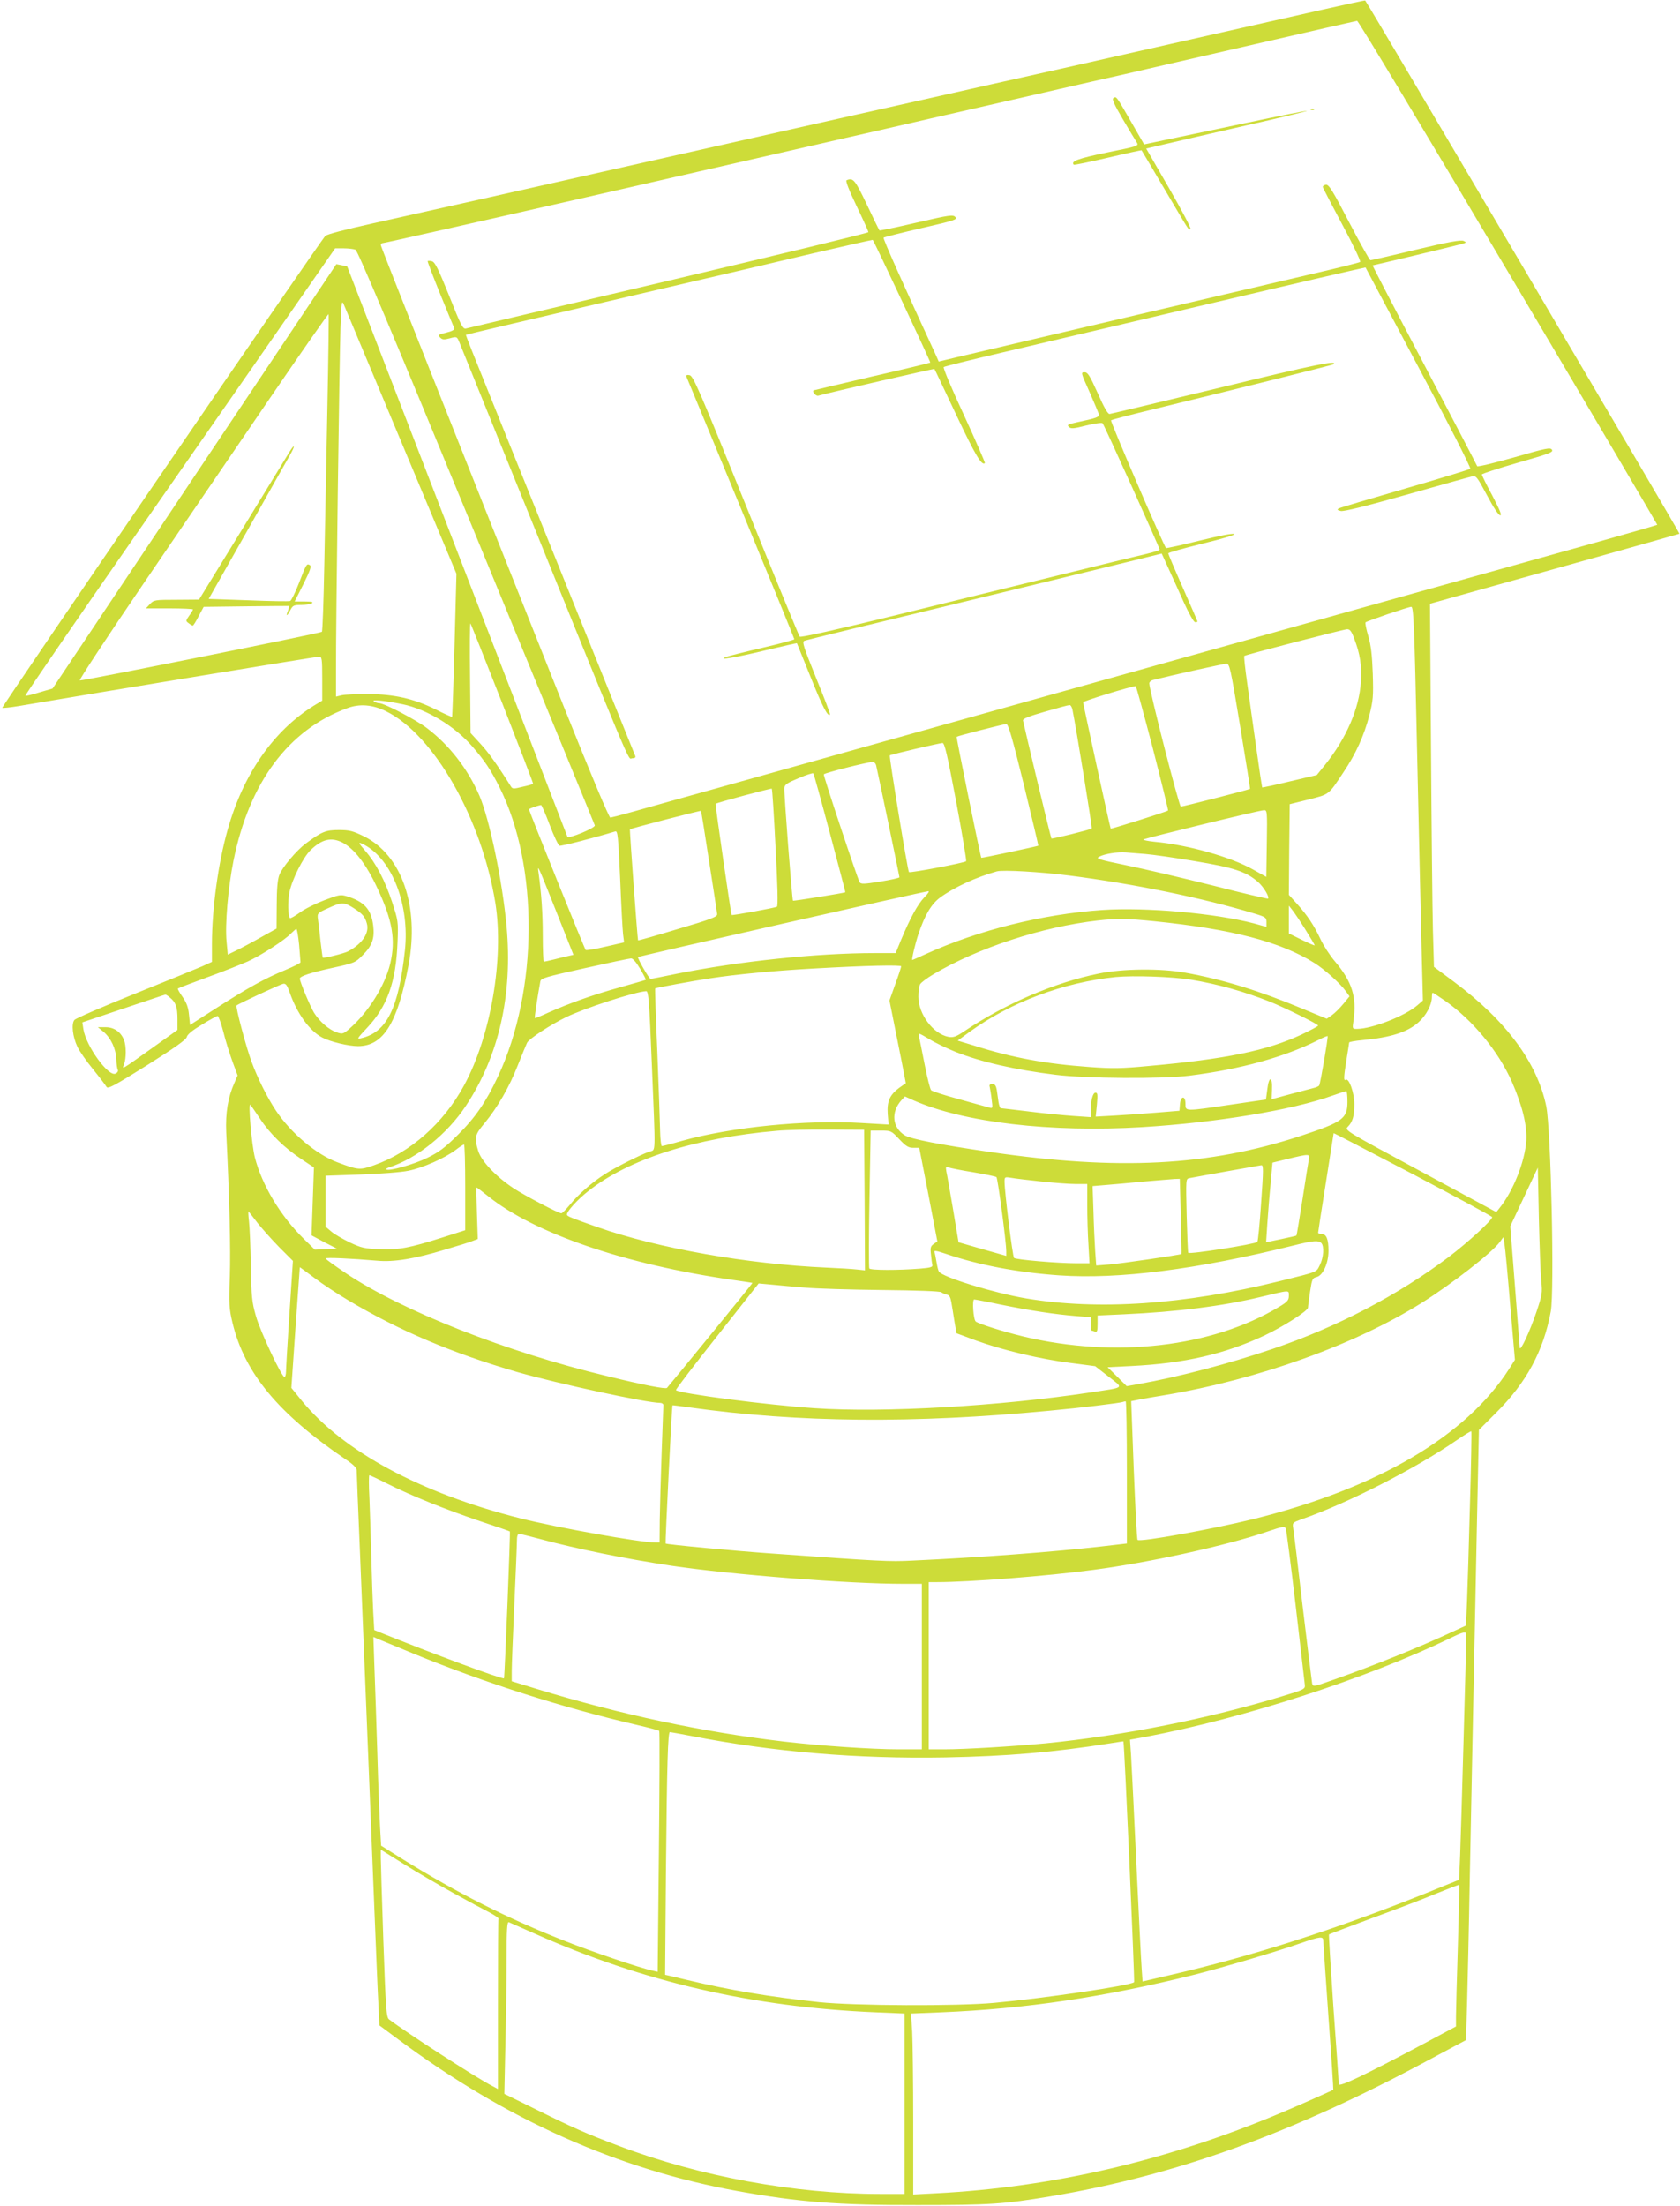 <?xml version="1.0" standalone="no"?>
<!DOCTYPE svg PUBLIC "-//W3C//DTD SVG 20010904//EN"
 "http://www.w3.org/TR/2001/REC-SVG-20010904/DTD/svg10.dtd">
<svg version="1.0" xmlns="http://www.w3.org/2000/svg"
 width="975pt" height="1280pt" viewBox="0 0 975 1280"
 preserveAspectRatio="xMidYMid meet">
<g transform="translate(0,1280) scale(0.1,-0.1)"
fill="#cddc39" stroke="none">
<path d="M7680 12745 c-230 -52 -736 -166 -1532 -346 -219 -49 -578 -129 -798
-179 -220 -49 -579 -130 -797 -179 -912 -206 -1321 -297 -1718 -387 -231 -52
-535 -120 -675 -151 -153 -34 -262 -62 -272 -72 -26 -25 -1880 -2732 -1875
-2738 3 -2 47 2 99 11 525 89 1726 286 1740 286 16 0 18 -12 18 -127 l0 -128
-48 -29 c-236 -147 -411 -399 -501 -721 -55 -194 -91 -459 -91 -663 l0 -103
-57 -26 c-32 -14 -209 -86 -393 -160 -184 -74 -341 -142 -348 -151 -19 -23
-10 -98 17 -155 12 -26 53 -85 91 -131 38 -47 73 -93 78 -102 8 -14 43 5 235
125 160 101 227 148 231 164 3 15 34 40 88 72 45 28 86 50 91 50 5 0 20 -41
33 -91 12 -50 37 -128 53 -173 l30 -81 -19 -44 c-37 -83 -52 -174 -47 -286 19
-379 26 -679 21 -835 -6 -162 -4 -189 15 -269 70 -293 267 -530 659 -795 42
-28 62 -48 62 -62 0 -11 9 -235 20 -497 23 -568 53 -1302 80 -1982 11 -272 22
-551 26 -618 l6 -124 112 -83 c624 -464 1273 -753 1971 -879 351 -63 576 -81
1040 -80 420 0 500 5 770 50 730 122 1401 364 2196 791 l217 116 6 201 c3 111
11 444 16 741 6 297 15 747 20 1000 5 253 15 716 21 1029 l12 569 101 101
c175 174 274 358 316 586 22 119 1 1056 -26 1190 -52 253 -232 497 -535 723
l-117 87 -6 212 c-3 117 -8 591 -11 1054 l-6 841 218 61 c120 33 445 125 723
202 278 78 506 142 507 143 3 4 -1817 3092 -1824 3094 -5 1 -114 -23 -243 -52z
m1074 -1526 c477 -804 865 -1463 864 -1464 -2 -2 -140 -42 -308 -89 -1053
-294 -1376 -384 -1990 -556 -377 -105 -910 -254 -1185 -331 -1050 -294 -1365
-382 -1855 -519 -278 -77 -554 -155 -615 -172 -60 -17 -116 -31 -123 -32 -7
-1 -112 249 -266 634 -688 1726 -1066 2678 -1066 2688 0 7 6 12 14 12 8 0 518
115 1133 255 615 141 1217 278 1338 306 121 28 299 68 395 90 96 22 231 53
300 69 69 16 226 52 350 80 124 28 311 71 415 95 105 24 271 62 370 84 99 23
441 102 760 175 319 74 585 134 591 135 7 1 402 -657 878 -1460z m-6691 132
c13 -5 221 -499 702 -1667 376 -913 685 -1666 687 -1673 4 -15 -154 -80 -159
-66 -2 6 -290 752 -641 1660 l-637 1649 -32 7 -31 6 -824 -1231 -823 -1231
-75 -22 c-41 -13 -79 -22 -83 -20 -4 1 281 416 633 922 353 506 759 1090 903
1297 l262 377 50 0 c28 0 58 -4 68 -8z m267 -1118 l319 -762 -11 -413 c-6
-227 -13 -415 -14 -417 -2 -2 -45 17 -96 43 -127 63 -241 88 -393 89 -66 0
-135 -3 -152 -7 l-33 -8 0 154 c-1 263 20 1815 26 1987 6 156 7 163 21 130 8
-19 158 -377 333 -796z m-430 201 c-6 -297 -14 -709 -18 -916 -4 -207 -10
-380 -14 -384 -9 -8 -1388 -285 -1405 -282 -6 2 162 257 374 568 212 311 538
789 725 1063 187 274 342 496 345 494 2 -3 -1 -247 -7 -543z m6324 -1986 c10
-458 22 -972 26 -1143 l8 -310 -31 -27 c-72 -63 -263 -137 -351 -138 -28 0
-28 0 -21 48 20 136 -8 226 -107 343 -30 35 -68 94 -85 131 -38 80 -74 135
-137 205 l-46 51 2 263 3 263 109 27 c122 31 115 25 202 157 73 108 120 213
151 331 22 87 24 110 20 241 -4 108 -10 164 -26 219 -12 40 -19 76 -16 80 9 8
246 89 265 90 14 1 18 -94 34 -831z m-5308 269 c99 -254 180 -463 178 -465 -1
-2 -28 -10 -61 -17 -52 -13 -59 -13 -68 2 -73 117 -131 199 -178 249 l-56 61
-3 320 c-2 177 -1 319 2 316 3 -2 86 -212 186 -466z m4944 376 c34 -90 43
-151 38 -248 -9 -155 -84 -328 -209 -484 l-47 -58 -157 -37 c-86 -21 -158 -36
-160 -35 -1 2 -17 105 -34 229 -18 124 -41 294 -53 378 -12 83 -19 154 -17
156 7 7 572 153 596 155 17 1 26 -10 43 -56z m-663 -505 c33 -200 59 -364 58
-365 -2 -4 -389 -103 -402 -103 -10 0 -183 675 -183 715 0 8 10 17 23 20 137
34 407 93 423 94 20 1 24 -16 81 -361z m-507 -128 c51 -199 91 -362 89 -363
-12 -8 -331 -108 -333 -105 -3 3 -157 710 -160 733 -1 7 268 90 305 94 3 1 47
-161 99 -359z m-4354 254 c141 -29 303 -127 405 -245 72 -83 107 -135 158
-237 229 -457 225 -1180 -9 -1678 -70 -149 -131 -238 -234 -340 -74 -73 -108
-99 -176 -132 -77 -38 -225 -80 -238 -67 -3 2 4 7 14 11 162 51 339 193 448
358 192 290 272 645 236 1041 -24 261 -98 618 -157 757 -68 157 -175 295 -306
394 -63 48 -247 144 -276 144 -9 0 -23 5 -31 10 -19 13 66 5 166 -16z m-95
-41 c278 -137 555 -624 634 -1113 51 -322 -27 -775 -183 -1060 -119 -218 -309
-386 -521 -461 -83 -29 -90 -29 -213 17 -123 46 -269 169 -356 299 -51 77
-106 186 -143 287 -30 81 -93 317 -86 324 9 9 254 123 271 126 15 2 22 -8 36
-47 43 -125 117 -228 192 -266 47 -24 150 -49 206 -49 146 0 229 132 293 470
64 341 -39 638 -258 747 -66 32 -84 37 -147 37 -75 0 -98 -9 -191 -78 -54 -40
-137 -138 -154 -183 -10 -26 -15 -81 -15 -174 l-1 -137 -90 -50 c-49 -28 -113
-62 -142 -76 l-51 -25 -7 75 c-10 98 9 316 40 470 92 455 319 760 660 885 72
27 147 21 226 -18z m3983 10 c22 -109 116 -686 112 -690 -7 -7 -230 -62 -234
-58 -4 3 -159 653 -165 685 -1 10 33 24 128 51 72 21 135 38 142 38 6 1 14
-11 17 -26z m-282 -436 c47 -193 85 -353 84 -354 -3 -3 -330 -73 -331 -70 -5
7 -146 699 -143 702 5 5 270 73 288 74 12 1 35 -81 102 -352z m-393 -97 c35
-187 61 -343 58 -347 -11 -10 -328 -70 -332 -63 -8 12 -116 673 -111 677 5 5
282 70 306 72 12 1 28 -69 79 -339z m-464 208 c13 -55 135 -642 135 -648 0 -4
-50 -15 -111 -25 -95 -15 -112 -16 -120 -4 -12 19 -211 617 -208 626 2 8 245
69 281 72 11 1 20 -8 23 -21z m-269 -391 c50 -188 91 -343 90 -344 -4 -4 -300
-52 -304 -49 -5 6 -53 628 -50 655 2 19 18 29 83 56 44 19 82 31 85 28 3 -2
46 -158 96 -346z m-315 -84 c12 -222 15 -340 8 -344 -12 -7 -259 -52 -263 -48
-4 6 -96 642 -93 645 6 7 322 91 326 88 3 -3 13 -156 22 -341z m-1311 131 c24
-64 50 -118 57 -121 9 -4 199 45 324 83 14 4 17 -28 28 -273 6 -153 14 -299
17 -324 l6 -47 -109 -25 c-59 -14 -111 -22 -114 -19 -7 7 -329 807 -329 816 0
4 47 21 70 25 3 1 26 -51 50 -115z m925 -210 c25 -159 46 -297 47 -307 3 -16
-30 -29 -227 -87 -126 -38 -230 -68 -232 -66 -3 3 -50 640 -47 644 3 5 409
110 412 107 2 -2 23 -133 47 -291z m3237 102 l-3 -194 -77 43 c-129 73 -378
143 -573 161 -38 4 -67 10 -63 13 7 7 671 169 699 170 19 1 20 -4 17 -193z
m-5364 5 c68 -35 138 -126 202 -264 88 -188 107 -299 75 -437 -31 -130 -127
-283 -237 -379 -36 -31 -40 -32 -74 -21 -44 15 -98 61 -131 113 -22 35 -83
181 -83 199 0 14 64 35 193 63 124 27 130 30 172 73 55 55 70 97 61 171 -11
94 -51 139 -151 170 -38 12 -47 10 -132 -22 -50 -19 -115 -51 -143 -72 -28
-20 -54 -35 -57 -32 -12 13 -14 97 -3 151 15 74 80 202 122 243 67 65 121 77
186 44z m125 -12 c163 -86 265 -350 237 -613 -37 -338 -105 -475 -254 -510
-27 -7 -24 -2 35 61 117 124 167 266 176 493 5 123 4 127 -31 235 -41 125 -95
228 -156 298 -43 49 -44 55 -7 36z m4534 -54 c40 -3 168 -21 285 -41 229 -38
300 -61 370 -122 32 -29 67 -87 57 -96 -2 -2 -145 31 -316 75 -172 43 -397 96
-500 117 -169 35 -186 40 -164 51 31 17 106 29 156 25 22 -2 72 -6 112 -9z
m-3413 -348 l94 -237 -26 -6 c-15 -3 -52 -12 -83 -20 -31 -8 -60 -14 -63 -14
-3 0 -6 69 -6 153 0 133 -8 242 -25 367 -7 48 -3 39 109 -243z m2971 223 c377
-48 778 -131 1073 -220 67 -20 72 -24 72 -50 l0 -28 -72 20 c-224 59 -627 95
-880 78 -348 -24 -721 -117 -1026 -256 -41 -19 -76 -34 -77 -34 -6 0 16 93 35
150 38 112 75 175 127 213 79 58 209 118 328 151 36 10 257 -3 420 -24z m-841
-127 c-38 -40 -81 -118 -134 -245 l-32 -78 -121 0 c-336 0 -784 -47 -1150
-120 -81 -17 -149 -30 -151 -30 -9 0 -78 121 -73 127 5 5 1660 381 1685 382 7
1 -3 -16 -24 -36z m-3313 -61 c53 -34 67 -50 78 -90 16 -55 -26 -118 -109
-162 -23 -12 -142 -42 -147 -36 -1 1 -7 44 -13 96 -5 52 -12 110 -15 128 -4
33 -2 35 58 62 78 36 93 37 148 2z m5524 -124 c30 -48 55 -90 55 -93 0 -3 -34
12 -75 32 l-75 37 0 81 0 80 20 -25 c11 -14 45 -64 75 -112z m-877 47 c453
-46 736 -120 931 -243 58 -36 151 -120 183 -165 l20 -28 -36 -44 c-20 -24 -50
-54 -66 -65 l-30 -21 -143 59 c-247 103 -460 169 -677 208 -143 26 -365 24
-504 -5 -256 -52 -542 -175 -779 -334 -49 -33 -64 -38 -93 -33 -88 17 -174
131 -174 233 0 30 4 62 10 72 5 10 40 36 77 58 260 154 630 275 953 312 115
13 168 12 328 -4z m-4962 -137 c4 -51 8 -97 8 -101 1 -5 -40 -25 -90 -46 -117
-48 -214 -102 -400 -221 l-151 -97 -6 58 c-4 43 -13 69 -37 104 -18 25 -30 48
-28 49 1 2 79 32 172 66 94 34 199 76 235 92 75 34 215 124 250 162 14 14 28
26 31 26 4 0 11 -42 16 -92z m1979 -139 c20 -34 35 -63 33 -64 -2 -2 -70 -21
-151 -44 -159 -44 -295 -93 -416 -147 -41 -19 -75 -33 -77 -31 -3 2 17 133 32
213 3 18 31 26 256 76 139 31 261 57 270 57 11 1 30 -22 53 -60z m1515 14 c0
-5 -15 -51 -34 -103 l-34 -95 48 -240 c27 -132 47 -240 47 -240 -1 -1 -19 -13
-40 -28 -54 -41 -70 -78 -65 -151 l5 -61 -156 9 c-325 20 -759 -24 -1045 -104
-58 -17 -110 -30 -115 -30 -4 0 -9 39 -10 88 -1 48 -8 253 -16 456 -9 203 -14
370 -13 371 6 4 228 45 323 59 148 23 376 44 590 56 315 18 515 22 515 13z
m1680 -77 c158 -26 307 -68 460 -128 89 -36 280 -130 280 -139 0 -3 -44 -27
-97 -52 -199 -93 -439 -142 -885 -182 -158 -15 -212 -16 -346 -6 -251 18 -444
53 -665 123 l-99 30 68 50 c239 173 545 288 849 319 104 10 327 2 435 -15z
m-3127 -493 c22 -542 24 -492 -14 -505 -52 -18 -201 -93 -259 -131 -75 -48
-155 -118 -203 -178 -23 -27 -44 -49 -49 -49 -17 0 -213 103 -277 145 -104 69
-188 158 -206 218 -23 77 -20 92 38 161 76 93 142 207 193 337 25 63 49 121
53 129 12 23 137 105 226 148 106 52 399 147 465 151 14 1 18 -56 33 -426z
m4604 370 c161 -113 309 -293 387 -469 61 -139 89 -254 84 -342 -8 -122 -76
-293 -155 -391 l-19 -24 -441 238 c-435 234 -441 237 -421 257 28 28 38 62 38
131 0 66 -31 154 -50 142 -13 -8 -12 13 5 120 8 50 15 93 15 96 0 4 35 10 78
14 162 15 261 46 325 104 44 39 76 100 77 144 0 15 2 27 5 27 2 0 34 -21 72
-47z m-7401 19 c34 -27 44 -56 44 -125 l0 -63 -147 -105 c-186 -132 -175 -126
-163 -94 13 34 13 106 0 140 -18 47 -58 75 -107 75 l-45 0 32 -26 c44 -37 73
-100 75 -160 1 -28 5 -56 9 -62 3 -6 -2 -16 -13 -21 -40 -22 -171 157 -187
257 l-6 40 238 80 c132 44 241 81 244 81 3 0 15 -7 26 -17z m4559 -315 c145
-58 344 -104 580 -133 171 -22 626 -25 780 -5 295 37 551 108 747 207 27 14
51 24 53 22 4 -5 -42 -275 -49 -286 -3 -5 -18 -12 -33 -15 -16 -4 -76 -20
-136 -36 l-107 -29 2 55 c4 79 -18 82 -27 3 -4 -33 -8 -60 -8 -60 -1 0 -94
-13 -207 -30 -266 -39 -260 -39 -260 5 0 50 -28 48 -32 -2 l-3 -38 -135 -11
c-74 -6 -184 -14 -243 -17 l-108 -6 7 70 c5 58 4 69 -8 69 -16 0 -28 -46 -28
-109 l0 -33 -102 7 c-57 4 -173 15 -258 26 -85 10 -158 19 -162 19 -4 0 -10
16 -13 35 -3 19 -7 51 -10 70 -5 27 -11 35 -26 35 -15 0 -19 -5 -15 -17 2 -10
8 -42 11 -72 7 -49 6 -53 -11 -48 -11 3 -89 24 -174 48 -85 23 -160 47 -166
53 -6 6 -23 74 -38 151 -15 77 -30 150 -33 163 -5 21 -1 19 58 -16 35 -22 105
-55 154 -75z m2275 -289 c0 -99 -26 -118 -272 -199 -535 -175 -1055 -202
-1803 -93 -290 42 -458 75 -493 96 -74 45 -83 135 -20 205 l20 21 51 -23 c292
-128 795 -187 1327 -155 433 27 870 99 1106 184 38 13 72 25 77 25 4 1 7 -27
7 -61z m-6311 -99 c58 -88 143 -171 244 -237 l69 -46 -7 -197 -7 -197 73 -39
74 -38 -64 -3 -64 -3 -64 63 c-135 132 -243 312 -284 473 -18 72 -40 317 -26
305 3 -3 28 -39 56 -81z m3509 -472 l2 -408 -47 5 c-27 3 -106 8 -178 11 -455
20 -976 112 -1325 234 -159 56 -180 64 -180 74 0 19 63 88 123 135 236 187
621 310 1097 351 52 5 187 8 300 7 l205 -1 3 -408z m201 353 c39 -41 53 -50
82 -50 l34 0 53 -271 52 -272 -21 -15 c-18 -12 -21 -22 -16 -61 2 -25 6 -53 8
-61 3 -12 -11 -16 -71 -21 -125 -10 -288 -10 -295 1 -3 6 -3 188 1 405 l7 395
60 0 c58 0 60 -1 106 -50z m3441 -452 c0 -18 -141 -147 -253 -232 -294 -221
-649 -407 -1022 -533 -250 -85 -548 -163 -773 -203 l-73 -13 -55 55 -56 55
139 7 c305 15 540 69 769 176 109 51 254 143 255 163 0 7 6 48 12 92 11 72 14
80 37 85 37 8 70 79 70 153 0 67 -12 97 -40 97 -11 0 -20 3 -20 8 0 4 20 135
45 291 25 157 45 285 45 286 0 2 207 -106 460 -238 253 -133 460 -245 460
-249z m-5960 173 l0 -249 -128 -41 c-199 -63 -254 -73 -367 -69 -90 3 -107 7
-175 39 -41 20 -90 48 -107 63 l-33 28 0 148 0 148 203 7 c111 4 236 13 277
22 83 16 213 74 275 121 22 17 43 31 48 31 4 1 7 -111 7 -248z m4896 162 c-3
-16 -20 -120 -37 -233 -18 -113 -33 -207 -35 -209 -2 -2 -42 -11 -90 -21 l-86
-18 7 107 c4 58 12 162 19 231 l11 124 90 22 c124 30 128 30 121 -3z m-277
-253 c-8 -121 -18 -223 -22 -226 -12 -13 -392 -73 -401 -63 -2 2 -6 100 -9
217 -5 212 -5 212 16 216 61 12 404 73 417 75 13 1 13 -23 -1 -219z m-1669
178 c69 -12 129 -24 133 -28 8 -7 57 -378 57 -431 l0 -26 -138 39 -139 40 -32
192 c-18 105 -35 204 -39 220 -4 26 -3 28 14 22 10 -4 75 -17 144 -28z m3295
-633 c7 -65 5 -79 -28 -177 -37 -110 -95 -235 -97 -208 -1 8 -13 170 -28 360
l-27 345 80 170 80 170 6 -295 c4 -162 10 -327 14 -365z m-2905 580 c74 -8
165 -15 203 -15 l67 0 0 -123 c0 -68 3 -172 7 -230 l6 -107 -73 0 c-112 0
-354 21 -365 31 -8 8 -54 373 -55 442 0 28 1 29 38 23 20 -4 98 -13 172 -21z
m813 -202 c3 -120 5 -218 4 -219 -6 -5 -354 -56 -418 -61 l-77 -6 -6 84 c-3
46 -8 150 -10 231 l-5 146 72 6 c40 3 140 12 222 20 83 7 164 14 181 15 l31 1
6 -217z m-4021 117 c268 -216 797 -397 1418 -486 63 -9 116 -17 117 -18 2 -2
-475 -586 -496 -609 -8 -8 -130 15 -346 68 -588 141 -1188 378 -1514 595 -67
45 -121 84 -121 88 0 7 148 0 300 -13 95 -9 218 11 395 65 72 21 143 43 159
50 l29 11 -5 149 c-3 83 -4 150 -2 150 2 0 32 -23 66 -50z m-1338 -155 c26
-33 82 -96 126 -141 l80 -80 -20 -305 c-11 -167 -20 -319 -20 -336 0 -18 -4
-33 -9 -33 -16 0 -141 265 -166 355 -23 81 -26 111 -29 290 -2 110 -7 227 -11
260 -4 33 -5 58 -2 55 3 -3 26 -32 51 -65z m7271 -482 l27 -313 -33 -52 c-250
-391 -764 -693 -1484 -872 -240 -59 -659 -135 -673 -121 -4 3 -13 186 -22 405
l-15 400 50 10 c28 5 93 17 145 25 542 91 1103 292 1492 536 175 110 405 289
452 352 l21 29 7 -44 c4 -23 19 -184 33 -355z m-1097 365 c18 -18 14 -84 -8
-128 -22 -44 -7 -37 -235 -94 -550 -136 -1052 -170 -1469 -100 -185 31 -488
124 -507 156 -4 6 -10 31 -14 56 -4 24 -9 51 -12 58 -3 10 16 6 69 -12 191
-65 414 -107 655 -124 347 -24 800 34 1363 174 111 28 142 30 158 14z m-5648
-332 c297 -177 606 -308 982 -417 234 -67 750 -179 829 -179 10 0 19 -6 19
-12 0 -7 -5 -131 -10 -275 -5 -144 -10 -321 -11 -392 l-1 -131 -24 0 c-90 0
-569 86 -784 140 -581 147 -1026 387 -1269 683 l-60 74 24 349 c14 192 25 350
25 351 0 1 38 -27 85 -62 46 -35 134 -93 195 -129z m2650 73 c63 -6 265 -12
448 -14 204 -2 337 -7 345 -13 6 -5 21 -11 32 -14 14 -2 21 -14 26 -43 4 -22
12 -72 18 -111 l12 -70 113 -42 c155 -56 373 -108 547 -130 l145 -19 77 -60
c90 -71 102 -61 -108 -93 -525 -79 -1195 -118 -1595 -91 -275 18 -787 85 -807
105 -3 3 104 143 238 312 l242 307 76 -7 c42 -4 128 -12 191 -17z m2810 -48
c0 -25 -8 -35 -57 -64 -389 -234 -949 -299 -1483 -172 -116 28 -259 73 -277
87 -14 11 -22 128 -9 128 5 0 75 -13 155 -30 172 -35 313 -56 434 -66 l87 -7
0 -38 c0 -22 2 -39 4 -39 2 0 11 -3 20 -6 13 -5 16 2 16 43 l0 50 153 7 c308
14 576 48 795 101 172 41 162 41 162 6z m-940 -1024 l0 -413 -147 -17 c-282
-32 -706 -64 -1098 -82 -136 -7 -184 -4 -815 41 -215 15 -612 52 -617 58 -3 3
36 799 40 802 1 1 45 -5 97 -12 633 -89 1302 -95 2095 -19 174 16 404 44 420
50 6 2 13 4 18 4 4 1 7 -185 7 -412z m1991 -189 c-6 -233 -14 -485 -17 -561
l-6 -139 -87 -40 c-185 -86 -442 -190 -678 -273 -121 -43 -123 -43 -128 -22
-2 12 -27 213 -55 447 -27 234 -52 439 -55 455 -5 29 -2 31 47 49 266 92 662
294 903 460 44 30 81 53 84 51 2 -3 -1 -195 -8 -427z m-6283 123 c137 -69 336
-149 537 -217 94 -31 172 -58 174 -60 4 -3 -30 -847 -34 -852 -7 -8 -423 146
-716 265 l-37 15 -6 107 c-3 58 -8 201 -11 316 -3 116 -8 270 -11 343 -4 72
-4 132 0 132 3 0 51 -22 104 -49z m5272 -711 c28 -239 52 -446 53 -458 2 -22
-8 -27 -128 -63 -435 -132 -922 -229 -1375 -274 -191 -18 -469 -35 -590 -35
l-90 0 0 485 0 485 48 0 c187 0 637 35 907 71 328 43 769 140 1010 222 88 30
101 32 107 18 4 -9 30 -212 58 -451z m-4385 390 c206 -56 497 -115 762 -155
350 -52 1029 -105 1346 -105 l107 0 0 -480 0 -480 -137 0 c-154 0 -457 21
-663 45 -470 55 -945 156 -1437 306 l-143 44 0 60 c0 33 7 206 15 385 8 179
15 344 15 368 0 27 4 42 13 42 6 0 62 -14 122 -30z m5375 -557 c0 -52 -31
-1159 -36 -1279 l-6 -141 -203 -82 c-521 -208 -998 -361 -1467 -469 l-167 -39
-5 71 c-3 39 -17 316 -31 616 -14 300 -28 583 -31 630 l-6 86 94 17 c569 108
1279 338 1763 571 81 40 95 42 95 19z m-6105 -110 c414 -169 863 -312 1298
-413 65 -15 120 -30 123 -33 3 -3 2 -319 -2 -702 l-7 -696 -30 7 c-72 15 -355
111 -506 171 -336 132 -628 280 -943 475 l-126 79 -6 102 c-3 56 -11 251 -16
432 -6 182 -13 408 -17 503 l-6 174 39 -17 c21 -9 111 -46 199 -82z m1615
-477 c468 -91 956 -132 1465 -123 361 7 632 30 953 81 45 7 82 13 82 12 7 -39
66 -1393 62 -1397 -20 -20 -526 -94 -812 -120 -217 -20 -812 -17 -1015 4 -289
31 -522 70 -768 129 l-127 30 5 611 c6 612 11 797 23 797 4 0 63 -11 132 -24z
m-1390 -909 c85 -47 180 -98 210 -113 30 -16 54 -32 53 -36 -2 -5 -3 -229 -3
-498 l0 -491 -32 17 c-94 48 -505 314 -600 387 -16 12 -19 60 -33 453 -8 241
-15 460 -15 486 l0 46 133 -83 c73 -46 202 -121 287 -168z m5831 -306 c-6
-193 -11 -377 -11 -410 l0 -59 -187 -100 c-342 -182 -493 -254 -493 -235 0 10
-14 208 -31 441 -16 233 -28 426 -26 428 2 2 114 44 248 94 134 49 303 113
374 143 72 29 132 52 133 51 2 -1 -1 -160 -7 -353z m-5356 69 c631 -280 1264
-426 1978 -456 l167 -7 0 -523 0 -524 -143 0 c-493 0 -1047 102 -1513 278
-196 74 -268 106 -476 209 l-191 94 6 277 c4 152 7 378 7 501 0 175 3 222 13
218 6 -3 75 -33 152 -67z m4575 -43 c0 -12 14 -211 30 -441 17 -230 29 -420
28 -421 -6 -5 -196 -89 -298 -132 -659 -278 -1326 -434 -2007 -469 l-133 -7 0
420 c0 231 -3 467 -6 525 l-7 105 174 7 c490 20 955 89 1477 220 165 42 470
132 607 180 122 42 135 43 135 13z"/>
<path d="M6462 12231 c-10 -6 3 -35 54 -122 37 -63 73 -123 81 -135 13 -21 10
-22 -173 -59 -169 -35 -212 -51 -192 -71 3 -2 92 16 198 41 106 25 194 44 195
43 2 -2 62 -104 135 -228 153 -259 136 -233 149 -229 6 2 -50 108 -123 235
l-134 232 107 25 c58 14 269 62 468 108 200 45 361 84 359 86 -2 2 -163 -30
-357 -71 -195 -41 -407 -86 -471 -99 l-118 -25 -76 132 c-87 151 -85 148 -102
137z"/>
<path d="M7608 12163 c7 -3 16 -2 19 1 4 3 -2 6 -13 5 -11 0 -14 -3 -6 -6z"/>
<path d="M4913 11754 c-7 -3 14 -57 58 -149 38 -79 69 -148 69 -152 0 -5 -521
-131 -1157 -281 -637 -150 -1167 -275 -1178 -278 -19 -5 -29 15 -98 189 -63
156 -82 196 -100 201 -11 3 -23 3 -25 1 -2 -2 31 -88 73 -192 42 -103 79 -193
82 -199 2 -7 -16 -17 -47 -24 -47 -11 -50 -14 -36 -28 13 -14 23 -14 57 -5 40
11 41 10 54 -21 7 -17 109 -269 227 -561 807 -1992 749 -1855 776 -1855 15 0
22 4 19 13 -5 12 -602 1491 -860 2132 -69 170 -125 311 -123 312 2 2 324 78
1161 273 281 65 665 155 854 200 189 44 345 79 346 78 12 -16 337 -709 334
-712 -2 -2 -155 -39 -339 -81 -184 -43 -336 -79 -338 -80 -10 -8 13 -35 27
-31 77 21 672 158 674 155 2 -2 59 -123 127 -267 110 -233 148 -297 166 -279
2 2 -52 127 -121 277 -70 150 -123 276 -118 280 4 4 154 41 333 83 179 42 727
171 1219 287 491 116 895 209 896 208 1 -2 140 -263 309 -582 170 -318 304
-582 299 -586 -4 -4 -174 -56 -378 -115 -203 -59 -376 -110 -385 -115 -12 -7
-9 -10 11 -15 17 -4 139 26 380 94 195 55 366 103 380 106 26 6 30 1 89 -109
37 -70 67 -116 77 -116 10 0 -3 32 -46 114 -34 63 -61 118 -61 123 0 4 94 35
209 68 182 52 207 61 198 75 -9 15 -32 10 -220 -44 -116 -33 -212 -56 -214
-51 -2 6 -140 270 -307 588 -167 317 -302 577 -300 577 5 0 465 110 509 122
36 10 38 11 19 20 -16 7 -85 -5 -277 -51 -140 -34 -259 -61 -264 -61 -4 0 -60
99 -123 220 -96 185 -118 220 -135 218 -11 -2 -19 -8 -18 -13 1 -6 52 -104
113 -218 62 -115 108 -212 104 -217 -5 -4 -137 -37 -294 -73 -242 -56 -1726
-404 -2048 -480 l-104 -25 -14 32 c-187 405 -311 682 -306 687 4 3 102 28 219
55 193 44 211 50 197 65 -13 14 -32 12 -225 -33 -116 -27 -213 -47 -215 -45
-2 2 -35 69 -73 150 -70 146 -79 157 -118 141z"/>
<path d="M7090 10553 c-349 -84 -642 -154 -650 -155 -10 -2 -32 36 -69 120
-47 104 -58 122 -77 122 -22 0 -21 -3 28 -112 27 -62 52 -121 55 -130 5 -18
-8 -23 -130 -49 -49 -11 -56 -14 -44 -26 12 -12 27 -11 101 8 50 12 91 18 95
13 10 -11 331 -722 331 -733 0 -4 -35 -15 -77 -25 -43 -10 -276 -66 -518 -126
-242 -59 -675 -165 -963 -236 -319 -78 -525 -124 -531 -118 -4 5 -145 347
-312 761 -270 670 -306 752 -327 756 -14 3 -21 0 -19 -7 3 -6 145 -350 316
-764 171 -415 311 -757 311 -761 0 -3 -84 -26 -187 -50 -104 -24 -197 -48
-208 -52 -58 -23 51 -5 220 36 104 25 189 44 190 43 1 -2 37 -91 80 -198 69
-172 99 -230 112 -216 3 2 -34 98 -81 213 -73 181 -82 209 -68 215 9 4 411
102 892 218 481 117 944 229 1028 250 l154 38 37 -81 c21 -45 61 -135 90 -199
31 -68 59 -118 67 -118 8 0 14 2 14 3 0 2 -38 90 -85 196 -47 106 -85 196 -85
200 0 5 88 29 196 56 120 29 192 51 187 56 -6 6 -84 -9 -201 -38 -105 -26
-193 -45 -195 -43 -15 16 -325 736 -319 741 4 4 120 34 257 67 477 116 1030
254 1034 258 27 26 -109 -2 -649 -133z"/>
<path d="M1680 10178 c-11 -18 -133 -218 -272 -445 l-253 -412 -131 -1 c-126
0 -131 -1 -154 -25 l-23 -25 136 0 c75 0 137 -3 137 -6 0 -3 -10 -20 -22 -36
-21 -30 -21 -31 -3 -44 10 -8 21 -14 24 -14 3 0 19 25 34 55 l29 54 246 3
c136 2 248 2 250 2 1 -1 -2 -13 -7 -28 -14 -35 -5 -33 14 4 14 27 20 30 63 30
26 0 54 5 62 10 11 7 -2 10 -43 10 l-57 0 51 101 c39 79 48 104 37 110 -18 11
-20 7 -63 -104 -21 -54 -44 -101 -51 -104 -7 -3 -117 -1 -243 4 l-230 8 221
390 c121 215 233 414 250 443 32 56 31 73 -2 20z"/>
</g>
</svg>

